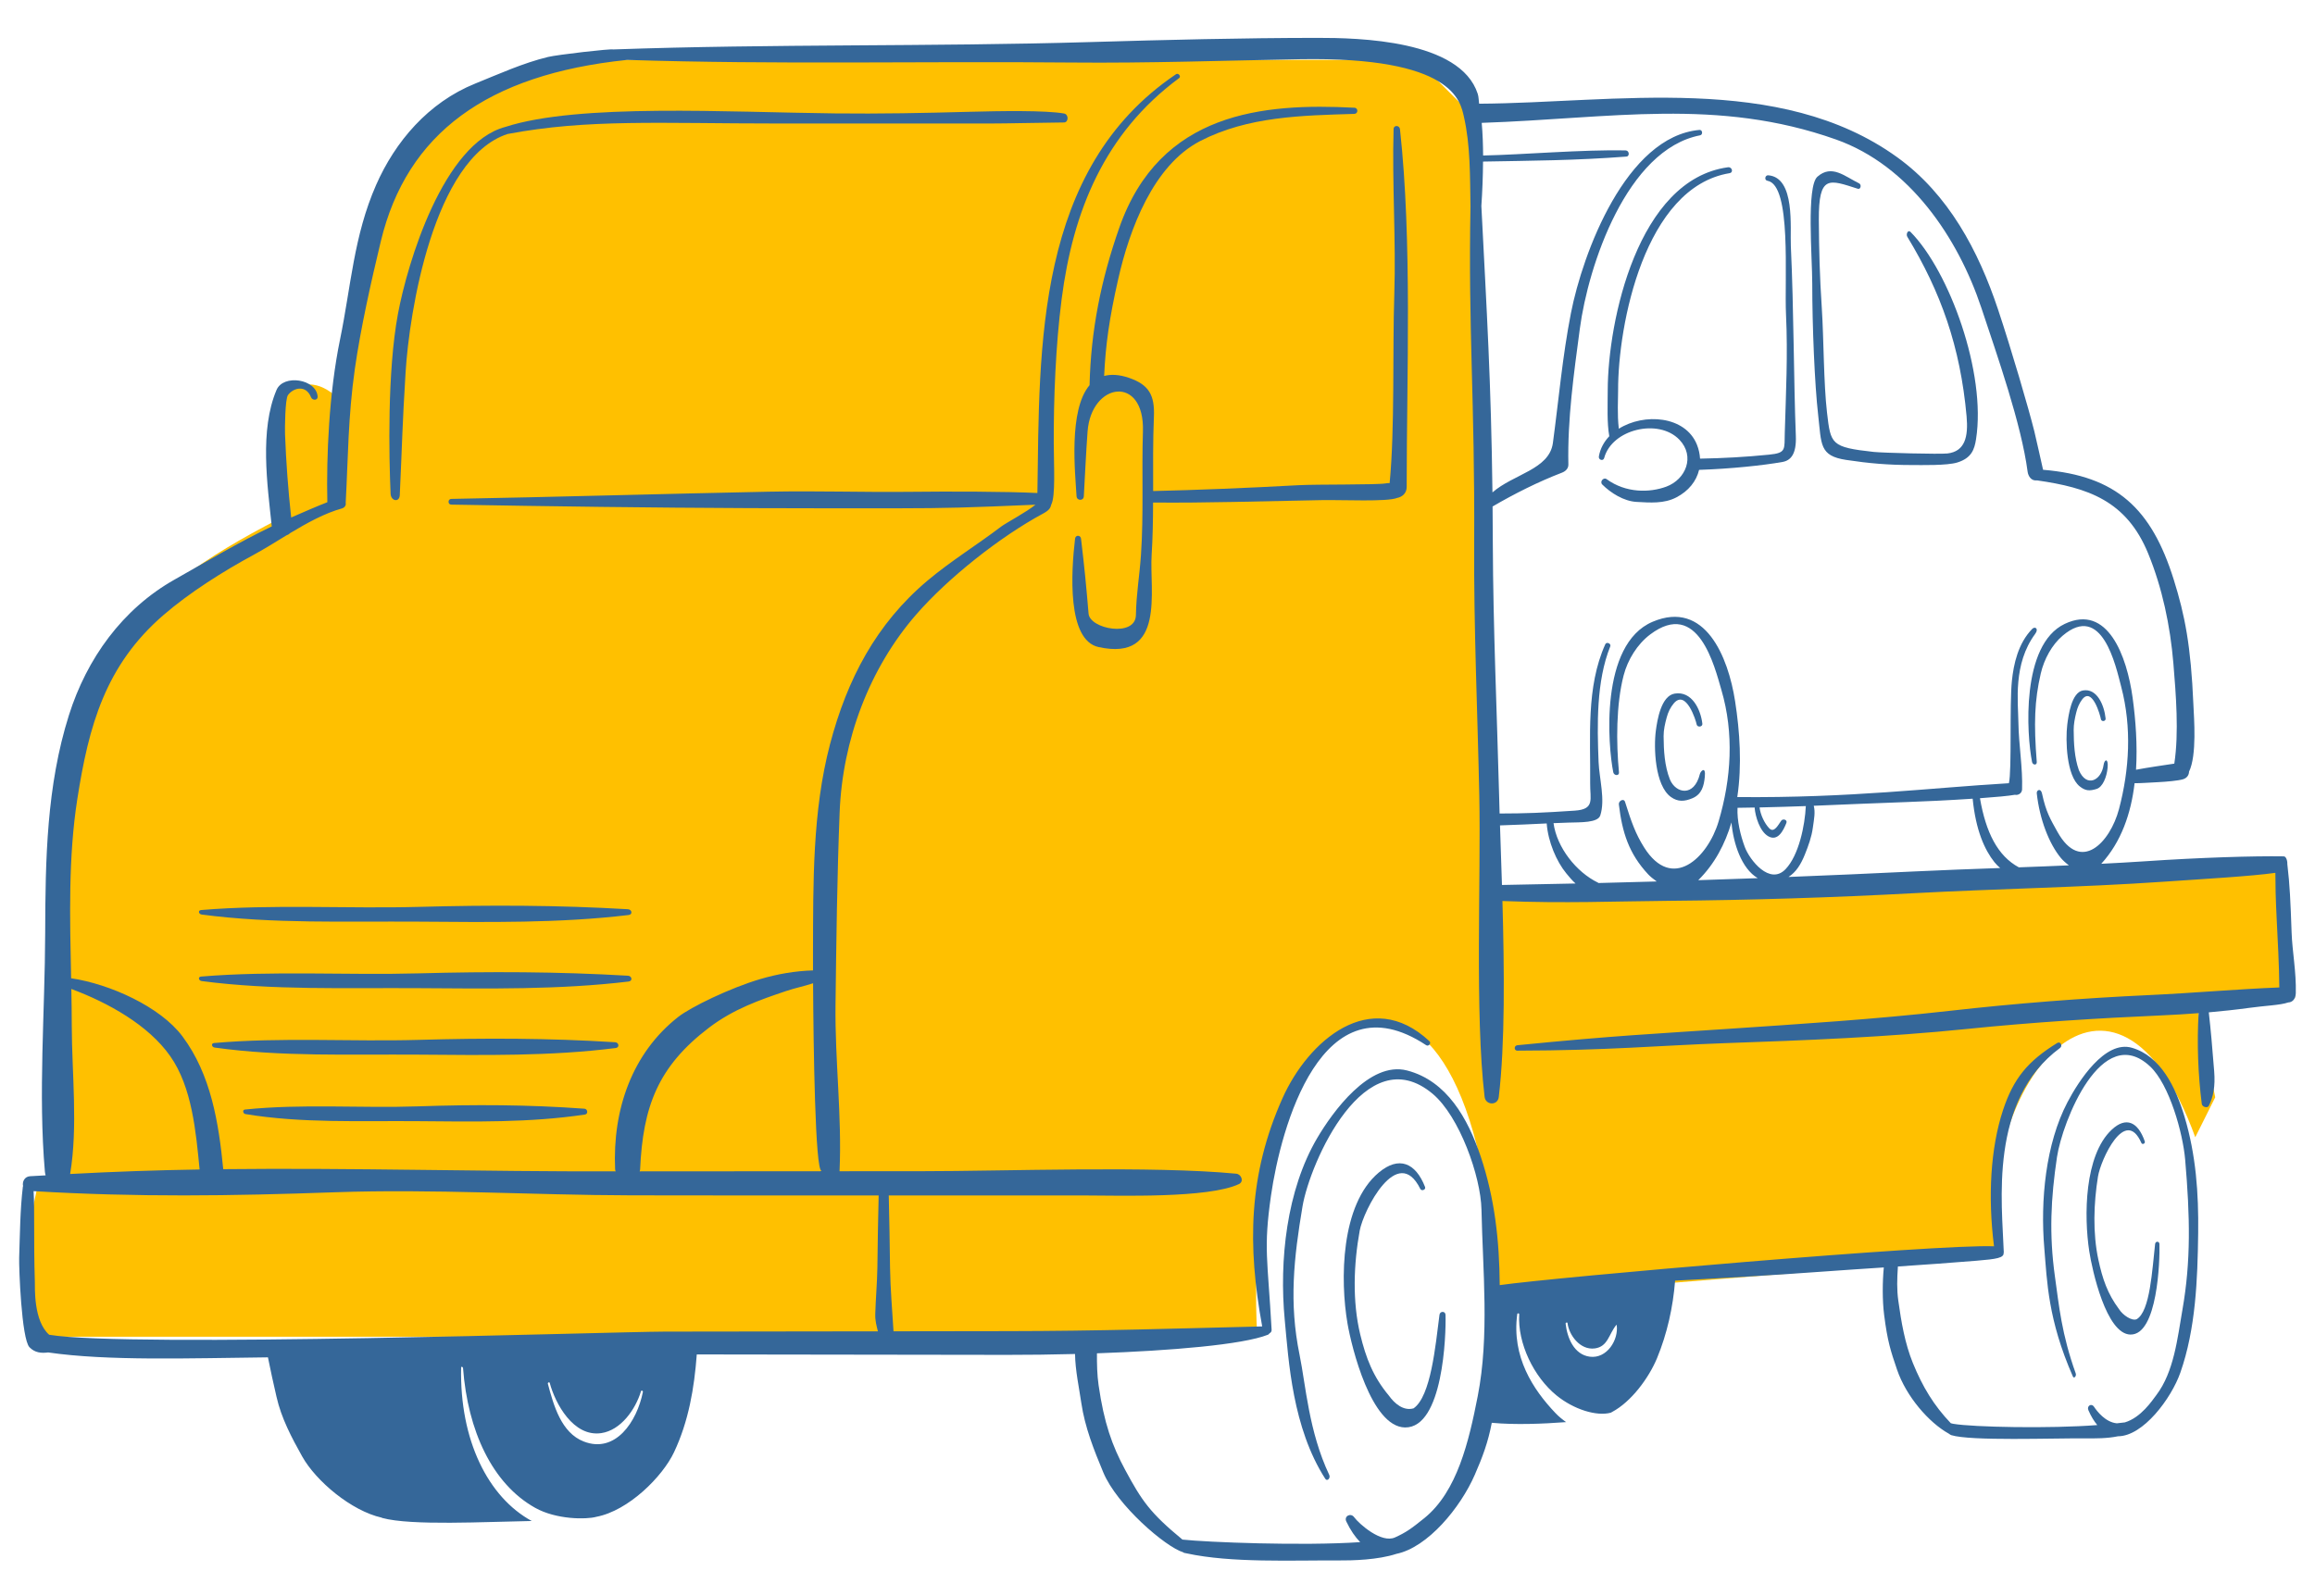 <svg xmlns="http://www.w3.org/2000/svg" width="58" height="40" viewBox="0 0 58 40" fill="none"><path d="M55.5 27.5L55 28.5C53 23 49.5 27 50 31.5L37.5 32.5C37 21.5 31 25 31.5 33.5H1C0.603 32.063 0.569 31.206 1 29.5H1.5V20C2.156 16.615 3.123 14.982 7 13V10C7.531 9.509 7.969 9.516 8.5 10L9.5 4.5C11.932 1.955 13.353 1.45 16 1.5H35.5L37 3L37.5 22.5L57 21.5L57.5 25H55L55.5 27.5Z" fill="#FFC000"></path><path d="M15.732 22.786C13.97 22.682 12.26 22.679 10.494 22.727C8.687 22.775 6.837 22.657 5.04 22.806C4.951 22.814 4.979 22.909 5.052 22.919C6.826 23.154 8.68 23.085 10.473 23.097C12.234 23.109 14.013 23.139 15.748 22.931C15.857 22.919 15.834 22.792 15.732 22.786Z" fill="#356799"></path><path d="M15.732 24.452C13.97 24.349 12.26 24.345 10.494 24.393C8.687 24.442 6.837 24.324 5.04 24.473C4.951 24.48 4.979 24.576 5.052 24.586C6.826 24.82 8.68 24.752 10.473 24.764C12.234 24.775 14.013 24.806 15.748 24.598C15.857 24.585 15.834 24.458 15.732 24.452Z" fill="#356799"></path><path d="M15.411 26.119C13.755 26.015 12.149 26.012 10.489 26.06C8.791 26.108 7.052 25.99 5.363 26.139C5.28 26.147 5.307 26.242 5.375 26.252C7.042 26.487 8.784 26.418 10.469 26.43C12.124 26.442 13.795 26.472 15.426 26.264C15.528 26.252 15.507 26.125 15.411 26.119Z" fill="#356799"></path><path d="M10.476 27.726C9.039 27.775 7.567 27.657 6.137 27.806C6.066 27.813 6.089 27.909 6.147 27.919C7.558 28.153 9.033 28.085 10.459 28.097C11.86 28.109 13.275 28.139 14.656 27.931C14.742 27.918 14.724 27.791 14.643 27.785C13.241 27.682 11.881 27.678 10.476 27.726Z" fill="#356799"></path><path d="M12.716 3.358C14.732 2.978 16.511 3.095 19.495 3.095H24.807C25.245 3.095 26.016 3.075 26.658 3.069C26.773 3.068 26.779 2.867 26.661 2.845C26.203 2.762 25.053 2.781 24.278 2.802C23.153 2.833 22.042 2.855 20.914 2.842C18.248 2.813 14.497 2.585 12.66 3.181C11.105 3.591 10.207 6.595 9.97 7.867C9.7 9.317 9.745 11.45 9.786 12.373C9.794 12.56 10.007 12.599 10.016 12.408C10.078 11.075 10.078 10.679 10.162 9.325C10.252 7.852 10.853 3.97 12.716 3.358Z" fill="#356799"></path><path d="M35.584 29.794C35.616 29.86 35.731 29.815 35.703 29.745C35.466 29.138 35.048 28.963 34.545 29.384C33.586 30.185 33.573 32.081 33.761 33.171C33.863 33.762 34.353 35.76 35.201 35.773C36.154 35.787 36.233 33.457 36.216 32.95C36.213 32.852 36.077 32.853 36.065 32.949C35.964 33.733 35.849 34.992 35.416 35.294C35.161 35.367 34.936 35.169 34.801 34.98C34.401 34.502 34.222 34.032 34.079 33.441C33.879 32.61 33.915 31.674 34.066 30.841C34.159 30.331 35.016 28.643 35.584 29.794Z" fill="#356799"></path><path d="M53.65 28.643C53.673 28.695 53.755 28.658 53.735 28.603C53.565 28.114 53.266 27.974 52.906 28.312C52.219 28.956 52.21 30.479 52.344 31.355C52.417 31.83 52.769 33.435 53.376 33.445C54.058 33.457 54.115 31.585 54.103 31.178C54.1 31.099 54.003 31.1 53.994 31.176C53.922 31.806 53.87 32.87 53.53 33.061C53.412 33.11 53.186 32.96 53.09 32.808C52.803 32.424 52.675 32.047 52.573 31.571C52.429 30.904 52.455 30.152 52.563 29.483C52.629 29.073 53.243 27.717 53.65 28.643Z" fill="#356799"></path><path d="M42.398 20.006C42.644 19.904 42.69 19.683 42.712 19.471C42.742 19.184 42.607 19.325 42.589 19.396C42.446 19.981 41.985 19.887 41.838 19.534C41.703 19.193 41.683 18.812 41.68 18.451C41.679 18.29 41.716 18.132 41.758 17.978C41.792 17.85 41.849 17.729 41.934 17.628C42.242 17.263 42.491 18.058 42.508 18.155C42.523 18.235 42.66 18.22 42.651 18.138C42.61 17.78 42.388 17.311 41.958 17.382C41.615 17.438 41.521 18.049 41.486 18.308C41.429 18.729 41.46 19.686 41.864 19.974C42.04 20.099 42.201 20.087 42.398 20.006Z" fill="#356799"></path><path d="M52.526 19.772C52.683 19.724 52.782 19.471 52.804 19.241C52.828 18.991 52.724 19.022 52.703 19.172C52.649 19.557 52.276 19.752 52.084 19.3C51.973 18.984 51.956 18.631 51.954 18.296C51.953 18.147 51.983 18 52.018 17.857C52.046 17.739 52.093 17.627 52.163 17.533C52.417 17.194 52.621 17.932 52.636 18.021C52.648 18.095 52.762 18.081 52.754 18.006C52.72 17.673 52.538 17.239 52.183 17.304C51.9 17.357 51.823 17.923 51.793 18.163C51.746 18.553 51.772 19.441 52.105 19.707C52.251 19.824 52.355 19.824 52.526 19.772Z" fill="#356799"></path><path d="M44.303 4.393C44.219 4.385 44.197 4.516 44.281 4.53C44.893 4.634 44.703 6.983 44.747 7.891C44.794 8.87 44.745 9.858 44.716 10.838C44.703 11.263 44.762 11.351 44.322 11.394C43.724 11.454 43.171 11.483 42.593 11.494C42.586 11.379 42.562 11.26 42.514 11.141C42.22 10.418 41.191 10.346 40.558 10.744C40.515 10.387 40.541 10.001 40.54 9.782C40.536 8.151 41.198 4.692 43.332 4.34C43.438 4.322 43.395 4.177 43.291 4.192C41.03 4.501 40.285 8.047 40.28 9.778C40.279 10.186 40.259 10.592 40.319 10.932C40.187 11.071 40.092 11.241 40.058 11.439C40.043 11.525 40.168 11.566 40.191 11.478C40.386 10.752 41.556 10.478 42.075 11.019C42.476 11.438 42.236 12.015 41.746 12.196C41.329 12.35 40.734 12.359 40.253 12.008C40.177 11.952 40.07 12.07 40.145 12.144C40.353 12.351 40.68 12.56 41 12.578C41.34 12.596 41.689 12.627 42.001 12.464C42.306 12.305 42.501 12.059 42.569 11.775C43.366 11.749 44.175 11.663 44.658 11.577C44.865 11.541 45.011 11.38 44.993 10.925C44.938 9.534 44.943 7.762 44.868 6.172C44.846 5.703 44.984 4.45 44.303 4.393Z" fill="#356799"></path><path d="M47.786 5.934C48.623 7.313 49.114 8.685 49.271 10.434C49.317 10.946 49.231 11.313 48.792 11.364C48.596 11.386 47.168 11.35 46.94 11.325C45.873 11.207 45.866 11.136 45.774 10.34C45.689 9.613 45.692 8.473 45.645 7.749C45.588 6.873 45.575 6.287 45.569 5.513C45.563 4.369 45.827 4.501 46.547 4.731C46.618 4.753 46.645 4.628 46.578 4.595C46.213 4.417 45.893 4.112 45.533 4.429C45.255 4.674 45.404 6.459 45.404 7.099C45.404 8.184 45.465 9.638 45.552 10.399C45.637 11.138 45.578 11.424 46.255 11.526C46.829 11.613 47.311 11.654 47.896 11.654C48.151 11.654 48.776 11.67 49.036 11.591C49.395 11.481 49.468 11.264 49.508 11.005C49.768 9.352 48.842 6.799 47.865 5.811C47.803 5.749 47.746 5.868 47.786 5.934Z" fill="#356799"></path><path d="M51.636 21.505C51.678 21.555 51.749 21.622 51.834 21.686C51.416 21.704 50.998 21.722 50.58 21.736C50.05 21.451 49.753 20.861 49.606 20.004C49.998 19.976 50.328 19.946 50.48 19.918C50.571 19.936 50.657 19.876 50.661 19.784C50.68 19.243 50.577 18.663 50.569 18.108C50.562 17.582 50.432 16.643 50.989 15.886C51.088 15.752 50.983 15.691 50.916 15.76C50.562 16.121 50.449 16.643 50.406 17.063C50.344 17.669 50.407 19.307 50.331 19.628C48.378 19.742 46.367 20.001 43.526 19.975C43.646 19.176 43.589 18.33 43.471 17.572C43.299 16.461 42.719 15.027 41.407 15.581C40.068 16.146 40.288 18.714 40.419 19.354C40.438 19.443 40.571 19.449 40.562 19.356C40.491 18.62 40.489 17.653 40.679 16.924C40.781 16.533 41.02 16.145 41.341 15.902C42.547 14.991 42.958 16.709 43.128 17.291C43.448 18.38 43.376 19.513 43.057 20.588C42.788 21.491 41.895 22.361 41.188 21.231C40.976 20.892 40.875 20.606 40.714 20.096C40.682 19.995 40.548 20.072 40.559 20.159C40.642 20.858 40.808 21.391 41.294 21.912C41.34 21.961 41.416 22.026 41.507 22.09C41.026 22.104 40.54 22.117 40.047 22.129C40.044 22.126 40.044 22.124 40.039 22.121C39.492 21.858 39.005 21.238 38.922 20.629C39.045 20.623 39.168 20.619 39.292 20.615C39.609 20.606 40.031 20.621 40.093 20.436C40.222 20.045 40.069 19.515 40.051 19.098C40.014 18.164 39.992 17.074 40.343 16.2C40.373 16.128 40.251 16.075 40.219 16.145C39.734 17.225 39.852 18.468 39.84 19.627C39.835 20.029 39.966 20.281 39.455 20.315C38.639 20.37 38.23 20.386 37.571 20.387C37.566 20.235 37.562 20.087 37.559 19.946C37.504 17.84 37.409 15.734 37.401 13.628C37.4 13.301 37.398 12.992 37.395 12.693C37.947 12.371 38.538 12.074 39.132 11.846C39.221 11.812 39.296 11.744 39.294 11.641C39.27 10.5 39.431 9.367 39.581 8.239C39.792 6.648 40.759 3.746 42.595 3.391C42.669 3.376 42.656 3.25 42.579 3.256C40.74 3.419 39.653 6.341 39.358 7.848C39.145 8.934 39.053 10.013 38.906 11.103C38.815 11.767 37.92 11.879 37.392 12.34C37.357 9.546 37.251 7.849 37.114 5.162C37.139 4.79 37.154 4.42 37.156 4.049C38.358 4.027 39.474 4.022 40.749 3.924C40.834 3.918 40.822 3.772 40.73 3.77C39.653 3.745 38.133 3.878 37.158 3.897C37.156 3.624 37.147 3.351 37.123 3.079C40.37 2.969 43.022 2.441 46 3.496C47.843 4.15 49.056 5.96 49.641 7.715C50.044 8.929 50.641 10.621 50.8 11.821C50.815 11.932 50.889 12.046 51.012 12.04C51.021 12.039 51.029 12.039 51.038 12.039C52.304 12.221 53.276 12.54 53.822 13.875C54.172 14.731 54.373 15.678 54.452 16.626C54.515 17.389 54.594 18.361 54.475 19.137C54.148 19.187 53.842 19.229 53.516 19.29C53.553 18.678 53.509 18.053 53.43 17.48C53.288 16.451 52.81 15.121 51.73 15.635C50.626 16.159 50.776 18.418 50.911 19.096C50.928 19.178 51.035 19.183 51.029 19.097C50.953 18.137 50.972 17.556 51.129 16.88C51.213 16.517 51.41 16.158 51.675 15.933C52.668 15.087 53.007 16.681 53.147 17.22C53.411 18.23 53.352 19.281 53.089 20.277C52.867 21.114 52.13 21.894 51.547 20.846C51.373 20.532 51.261 20.356 51.161 19.887C51.13 19.742 51.022 19.799 51.029 19.879C51.099 20.528 51.338 21.148 51.636 21.505ZM47.961 21.839C46.892 21.891 45.849 21.936 44.809 21.977C44.999 21.856 45.12 21.661 45.219 21.415C45.307 21.196 45.388 20.975 45.419 20.742C45.452 20.509 45.483 20.359 45.442 20.193C46.233 20.162 46.974 20.126 47.763 20.1C48.17 20.087 48.84 20.055 49.423 20.016C49.502 20.811 49.724 21.3 49.968 21.606C50.012 21.66 50.061 21.709 50.112 21.753C49.395 21.779 48.678 21.804 47.961 21.839ZM43.38 20.61C43.425 21.131 43.63 21.768 44.038 22.007C43.542 22.025 43.047 22.042 42.548 22.058C42.962 21.649 43.221 21.149 43.38 20.61ZM43.96 20.237C43.977 20.461 44.091 20.839 44.303 20.958C44.542 21.093 44.679 20.816 44.756 20.624C44.788 20.544 44.671 20.507 44.627 20.567C44.559 20.658 44.451 20.888 44.327 20.758C44.204 20.631 44.105 20.411 44.084 20.235C44.49 20.226 44.873 20.214 45.243 20.201C45.221 20.682 45.069 21.435 44.734 21.783C44.34 22.192 43.837 21.555 43.714 21.226C43.605 20.932 43.516 20.564 43.532 20.244C43.678 20.242 43.819 20.24 43.96 20.237ZM37.63 22.178C37.614 21.654 37.596 21.151 37.581 20.685C37.995 20.673 38.376 20.653 38.751 20.636C38.785 21.093 38.995 21.588 39.242 21.887C39.319 21.98 39.393 22.071 39.474 22.141C38.871 22.155 38.258 22.167 37.63 22.178ZM1.798 25.71C1.798 25.403 1.793 25.094 1.787 24.784C2.71 25.128 3.719 25.689 4.264 26.466C4.813 27.247 4.909 28.367 5.001 29.308C3.932 29.325 2.852 29.362 1.757 29.421C1.956 28.226 1.801 26.91 1.798 25.71ZM8.392 29.879C10.866 29.792 13.338 29.95 15.812 29.956C17.879 29.961 19.945 29.959 22.014 29.959C21.997 30.559 21.991 31.16 21.982 31.76C21.976 32.15 21.94 32.537 21.929 32.928C21.924 33.102 21.962 33.229 21.995 33.364C20.214 33.366 18.433 33.369 16.652 33.371C15.361 33.374 3.211 33.778 1.232 33.45C0.836 33.1 0.878 32.267 0.873 32.12C0.84 31.072 0.872 30.318 0.841 29.851C3.465 30.005 5.756 29.972 8.392 29.879ZM16.037 29.311C16.107 27.732 16.483 26.728 17.765 25.753C18.383 25.284 19.037 25.058 19.695 24.836C19.93 24.757 20.148 24.716 20.371 24.641C20.38 26.202 20.422 29.367 20.584 29.341C20.573 29.343 20.566 29.349 20.555 29.352C19.046 29.352 17.537 29.352 16.026 29.355C16.029 29.34 16.036 29.328 16.037 29.311ZM14.625 36.125C14.064 35.908 13.871 35.225 13.726 34.677C13.719 34.646 13.764 34.626 13.773 34.657C13.911 35.172 14.364 36.017 15.063 35.915C15.553 35.844 15.921 35.325 16.059 34.866C16.069 34.835 16.113 34.852 16.107 34.884C15.959 35.625 15.421 36.435 14.625 36.125ZM39.274 33.162C39.306 33.445 39.582 33.844 39.959 33.792C40.287 33.746 40.305 33.436 40.495 33.204C40.498 33.201 40.505 33.203 40.505 33.207C40.556 33.582 40.258 34.054 39.833 34C39.434 33.949 39.264 33.525 39.225 33.172C39.222 33.14 39.271 33.13 39.274 33.162ZM57.414 23.371C57.386 22.59 57.37 22.188 57.307 21.657C57.309 21.62 57.304 21.584 57.295 21.552V21.551C57.295 21.551 57.294 21.551 57.294 21.551C57.28 21.5 57.254 21.461 57.216 21.461C56.462 21.449 55.118 21.49 53.727 21.585C53.367 21.61 53.006 21.628 52.645 21.647C53.144 21.101 53.391 20.388 53.48 19.628C53.626 19.629 53.822 19.614 54.062 19.602C54.285 19.591 54.578 19.564 54.693 19.529C54.797 19.497 54.842 19.419 54.844 19.339C55.045 18.926 54.968 17.993 54.953 17.653C54.891 16.184 54.739 15.414 54.462 14.529C53.903 12.74 53.023 11.925 51.187 11.773C51.173 11.708 50.991 10.899 50.968 10.809C50.828 10.246 50.391 8.75 50.058 7.753C49.569 6.286 48.818 4.867 47.533 3.941C44.584 1.811 40.451 2.58 37.058 2.599C37.045 2.516 37.049 2.431 37.023 2.351C36.584 1 34.038 0.948 33.003 0.949C31.102 0.951 29.216 0.998 27.318 1.054C23.277 1.173 19.396 1.096 15.364 1.239C15.298 1.217 13.961 1.371 13.728 1.428C13.102 1.58 12.499 1.855 11.909 2.093C10.726 2.57 9.898 3.555 9.423 4.635C8.861 5.915 8.794 7.178 8.519 8.509C8.242 9.854 8.176 11.436 8.201 12.586C7.963 12.678 7.586 12.841 7.295 12.969C7.219 12.269 7.168 11.586 7.141 10.878C7.136 10.733 7.143 10.007 7.213 9.904C7.333 9.729 7.66 9.621 7.794 9.958C7.825 10.038 7.965 10.041 7.958 9.939C7.927 9.496 7.098 9.37 6.928 9.773C6.501 10.778 6.698 12.139 6.808 13.183C6.809 13.186 6.81 13.188 6.811 13.191C5.958 13.602 5.203 14.057 4.378 14.522C3.062 15.264 2.175 16.507 1.727 17.922C1.166 19.698 1.137 21.537 1.132 23.391C1.126 25.357 0.955 27.411 1.125 29.365C1.128 29.395 1.135 29.426 1.143 29.455C1.012 29.463 0.883 29.468 0.751 29.477C0.61 29.487 0.553 29.622 0.579 29.727C0.576 29.73 0.573 29.732 0.573 29.737C0.503 30.326 0.5 30.931 0.48 31.523C0.473 31.755 0.537 33.554 0.739 33.763C0.875 33.903 1.038 33.915 1.206 33.893C2.696 34.11 4.743 34.038 6.713 34.016C6.78 34.357 6.85 34.664 6.927 35.002C7.048 35.541 7.308 36.029 7.57 36.498C7.92 37.123 8.807 37.864 9.562 38.033C9.568 38.035 9.57 38.039 9.576 38.041C10.304 38.239 12.145 38.137 13.322 38.117C12.229 37.521 11.514 36.091 11.553 34.271C11.553 34.239 11.598 34.253 11.601 34.285C11.72 35.851 12.327 37.182 13.408 37.787C13.938 38.084 14.688 38.082 14.938 38.013C15.751 37.859 16.601 37.001 16.887 36.394C17.253 35.62 17.395 34.782 17.457 33.943C20.049 33.945 22.64 33.952 25.23 33.954C25.77 33.955 26.35 33.947 26.934 33.932C26.939 34.335 27.037 34.788 27.091 35.158C27.18 35.764 27.405 36.332 27.642 36.9C27.986 37.724 29.198 38.766 29.645 38.902C29.652 38.906 29.655 38.913 29.666 38.916C29.684 38.92 29.706 38.923 29.726 38.927C29.727 38.927 29.73 38.929 29.731 38.929C29.732 38.929 29.733 38.929 29.733 38.929C30.849 39.172 32.382 39.099 33.517 39.106C33.893 39.109 34.523 39.092 34.984 38.941C35.769 38.78 36.589 37.786 36.95 36.958C37.144 36.515 37.285 36.134 37.375 35.656C37.951 35.711 38.656 35.683 39.237 35.639C39.142 35.571 39.05 35.497 38.971 35.413C38.404 34.818 37.87 33.999 38.013 32.935C38.017 32.903 38.064 32.906 38.062 32.938C38.02 33.662 38.423 34.503 38.998 34.971C39.428 35.321 40 35.5 40.356 35.403C40.367 35.395 40.382 35.391 40.391 35.384C40.868 35.13 41.307 34.538 41.516 34.035C41.767 33.426 41.916 32.763 41.968 32.094C43.199 32.028 44.389 31.961 45.673 31.867C46.15 31.832 46.671 31.798 47.197 31.763C47.163 32.11 47.158 32.585 47.205 32.952C47.29 33.624 47.37 33.857 47.528 34.323C47.758 34.996 48.323 35.65 48.828 35.93C48.849 35.946 48.87 35.96 48.888 35.966C49.372 36.117 51.413 36.04 52.275 36.046C52.499 36.048 52.799 36.05 53.063 35.994C53.694 35.995 54.401 35.043 54.627 34.398C55.011 33.302 55.058 32.072 55.073 30.904C55.086 29.896 55.017 28.941 54.731 27.985C54.505 27.23 54.127 26.465 53.413 26.258C52.736 26.061 52.074 27.098 51.8 27.619C51.249 28.669 51.117 30.087 51.218 31.28C51.288 32.111 51.307 33.067 51.934 34.496C51.962 34.56 52.029 34.484 52.005 34.418C51.651 33.427 51.589 32.74 51.483 31.982C51.337 30.929 51.381 30.032 51.536 28.995C51.667 28.121 52.657 25.585 53.87 26.727C54.353 27.182 54.69 28.396 54.747 29.06C54.87 30.493 54.892 31.601 54.68 32.815C54.553 33.544 54.467 34.377 54.026 34.96C53.918 35.103 53.641 35.525 53.236 35.646C53.178 35.654 53.109 35.661 53.035 35.669C52.75 35.642 52.54 35.37 52.461 35.251C52.401 35.16 52.277 35.232 52.322 35.339C52.39 35.497 52.465 35.616 52.545 35.713C51.364 35.806 49.419 35.765 48.947 35.683C48.923 35.68 48.899 35.673 48.875 35.666C48.451 35.222 48.168 34.755 47.925 34.158C47.725 33.666 47.633 33.124 47.56 32.595C47.521 32.316 47.529 32.05 47.55 31.739C48.228 31.693 48.906 31.646 49.516 31.595C50.032 31.552 50.209 31.524 50.199 31.395C50.199 31.391 50.203 31.391 50.203 31.387C50.161 30.158 49.822 27.583 51.613 26.262C51.684 26.209 51.623 26.088 51.542 26.138C50.809 26.59 50.446 27.022 50.182 27.825C49.873 28.766 49.8 29.982 49.958 31.233C48.548 31.173 38.959 32.008 37.574 32.206C37.566 31.099 37.452 30.038 37.095 28.975C36.779 28.037 36.251 27.085 35.253 26.827C34.309 26.582 33.383 27.872 33.002 28.519C32.232 29.828 32.047 31.592 32.188 33.078C32.286 34.112 32.38 35.775 33.203 37.059C33.252 37.135 33.34 37.043 33.303 36.962C32.787 35.869 32.716 34.717 32.559 33.951C32.292 32.65 32.416 31.524 32.633 30.234C32.816 29.146 34.197 25.99 35.893 27.411C36.567 27.976 37.1 29.484 37.117 30.314C37.148 31.837 37.319 33.477 37.023 34.989C36.801 36.125 36.508 37.378 35.688 38.043C35.359 38.309 35.228 38.403 34.95 38.529C34.609 38.684 34.054 38.194 33.925 38.02C33.84 37.906 33.667 37.996 33.73 38.129C33.836 38.351 33.953 38.518 34.078 38.647C32.63 38.745 30.241 38.65 29.625 38.583C28.816 37.916 28.608 37.612 28.191 36.838C27.861 36.226 27.66 35.658 27.524 34.713C27.487 34.457 27.481 34.178 27.483 33.915C29.337 33.849 31.132 33.7 31.765 33.45C31.785 33.442 31.795 33.427 31.807 33.413C31.837 33.397 31.861 33.372 31.859 33.325C31.761 31.545 31.652 31.299 31.843 29.965C32.086 28.275 33.11 24.456 35.731 26.193C35.793 26.234 35.867 26.142 35.812 26.092C34.334 24.716 32.775 26.085 32.133 27.519C31.273 29.44 31.253 31.219 31.623 33.241C29.309 33.297 27.578 33.356 25.239 33.359C24.288 33.36 23.337 33.362 22.386 33.363C22.354 32.831 22.307 32.304 22.299 31.765C22.29 31.163 22.283 30.56 22.267 29.959C22.695 29.959 23.122 29.959 23.55 29.959H27.183C28.024 29.959 30.271 30.036 31.04 29.674C31.175 29.61 31.099 29.426 30.974 29.414C28.87 29.211 25.196 29.351 23.081 29.351C22.398 29.351 21.716 29.352 21.034 29.352C21.096 27.96 20.917 26.586 20.933 25.187C20.953 23.571 20.973 21.973 21.036 20.363C21.107 18.544 21.779 16.755 22.953 15.402C23.747 14.487 25.058 13.449 26.134 12.87C26.294 12.783 26.317 12.728 26.339 12.644C26.448 12.433 26.403 11.674 26.401 11.118C26.396 10.004 26.448 8.656 26.599 7.491C26.882 5.302 27.663 3.346 29.541 1.958C29.599 1.915 29.524 1.82 29.464 1.86C25.933 4.243 26.045 8.689 25.991 12.355C25.184 12.316 23.765 12.314 22.828 12.325C21.578 12.339 20.508 12.297 19.259 12.322C16.608 12.376 13.957 12.454 11.306 12.503C11.217 12.505 11.214 12.644 11.305 12.646C13.797 12.69 16.291 12.724 18.784 12.734C20.033 12.739 21.282 12.739 22.532 12.738C23.693 12.737 24.25 12.721 25.942 12.648C25.728 12.828 25.198 13.108 25.078 13.2C24.484 13.652 23.823 14.059 23.242 14.547C21.951 15.632 21.223 17.024 20.795 18.652C20.352 20.34 20.375 22.119 20.369 23.851C20.369 23.933 20.369 24.099 20.369 24.319C19.922 24.333 19.482 24.408 19.049 24.536C18.297 24.757 17.309 25.236 16.992 25.485C15.837 26.39 15.345 27.807 15.411 29.301C15.412 29.321 15.419 29.336 15.423 29.355H15.416C12.038 29.363 8.846 29.264 5.593 29.3C5.479 28.137 5.286 26.929 4.572 25.973C4.018 25.23 2.755 24.66 1.782 24.516C1.751 23.016 1.708 21.492 1.937 20.025C2.223 18.192 2.636 16.675 4.095 15.414C4.745 14.852 5.595 14.315 6.346 13.909C6.613 13.765 6.891 13.59 7.175 13.417C7.209 13.407 7.239 13.389 7.263 13.364C7.69 13.107 8.131 12.862 8.572 12.74C8.621 12.727 8.667 12.679 8.663 12.625C8.662 12.617 8.662 12.609 8.661 12.6C8.722 11.477 8.719 10.452 8.89 9.246C9.036 8.223 9.3 7.049 9.541 6.047C10.193 3.342 12.203 1.866 15.703 1.502C15.704 1.502 15.705 1.502 15.706 1.501C19.469 1.622 23.075 1.531 26.852 1.567C28.755 1.585 30.663 1.518 32.569 1.484C36.416 1.417 36.587 2.536 36.677 2.926C36.84 3.637 36.829 4.417 36.842 5.175C36.782 8.244 36.953 10.013 36.934 13.622C36.922 15.726 37.019 17.834 37.062 19.939C37.105 22.03 36.949 25.408 37.195 27.486C37.221 27.702 37.524 27.712 37.55 27.492C37.709 26.161 37.69 24.297 37.642 22.58C39.229 22.642 40.43 22.587 41.824 22.575C43.864 22.557 45.915 22.494 47.953 22.384C50.034 22.272 52.118 22.24 54.199 22.097C55.2 22.028 56.402 21.96 57.007 21.874C57.008 22.189 57.013 22.485 57.04 23.031C57.065 23.542 57.102 24.192 57.106 24.746C56.06 24.787 54.979 24.885 53.832 24.938C52.173 25.015 50.491 25.146 48.84 25.333C46.974 25.544 45.106 25.662 43.232 25.788C41.513 25.905 40.474 25.95 38.017 26.194C37.927 26.203 37.929 26.33 38.014 26.33C40.307 26.325 41.517 26.203 43.227 26.142C45.258 26.071 47.273 25.992 49.294 25.785C50.91 25.62 52.559 25.516 54.183 25.445C54.464 25.433 54.77 25.414 55.084 25.39C55.04 26.144 55.07 26.927 55.163 27.663C55.173 27.744 55.306 27.778 55.339 27.713C55.453 27.491 55.504 27.224 55.474 26.846C55.423 26.205 55.389 25.807 55.339 25.37C55.672 25.34 56.012 25.305 56.343 25.259C56.749 25.202 57.129 25.192 57.329 25.122C57.423 25.12 57.514 25.048 57.519 24.891C57.533 24.357 57.431 23.847 57.414 23.371Z" fill="#356799"></path><path d="M28.889 12.594C30.255 12.606 31.473 12.563 33.121 12.533C33.644 12.524 34.754 12.58 35.005 12.478C35.135 12.454 35.243 12.356 35.243 12.205C35.243 9.392 35.383 6.049 35.075 3.237C35.064 3.137 34.918 3.128 34.915 3.234C34.875 4.577 34.977 6.022 34.933 7.367C34.886 8.781 34.949 10.735 34.816 12.107C34.786 12.106 34.754 12.107 34.717 12.114C34.509 12.153 32.978 12.135 32.542 12.159C31.246 12.23 29.972 12.281 28.891 12.306C28.89 11.684 28.884 11.061 28.91 10.44C28.933 9.895 28.779 9.64 28.289 9.47C28.036 9.383 27.833 9.377 27.663 9.422C27.7 8.636 27.791 7.986 28.016 6.992C28.296 5.753 28.892 4.144 30.068 3.535C31.265 2.916 32.62 2.894 33.931 2.854C34.03 2.851 34.033 2.705 33.933 2.7C31.649 2.581 29.058 2.804 28.041 5.712C27.582 7.021 27.331 8.285 27.298 9.653C26.765 10.278 26.939 11.861 26.972 12.436C26.979 12.553 27.147 12.557 27.154 12.439C27.185 11.897 27.208 11.357 27.248 10.815C27.339 9.575 28.68 9.385 28.635 10.811C28.602 11.841 28.656 12.875 28.586 13.905C28.548 14.456 28.47 14.864 28.459 15.417C28.447 15.977 27.305 15.767 27.273 15.378C27.21 14.633 27.173 14.249 27.084 13.5C27.073 13.406 26.947 13.401 26.935 13.498C26.837 14.321 26.728 16.043 27.524 16.216C29.209 16.584 28.795 14.796 28.853 13.908C28.881 13.471 28.888 13.033 28.889 12.594Z" fill="#356799"></path></svg>